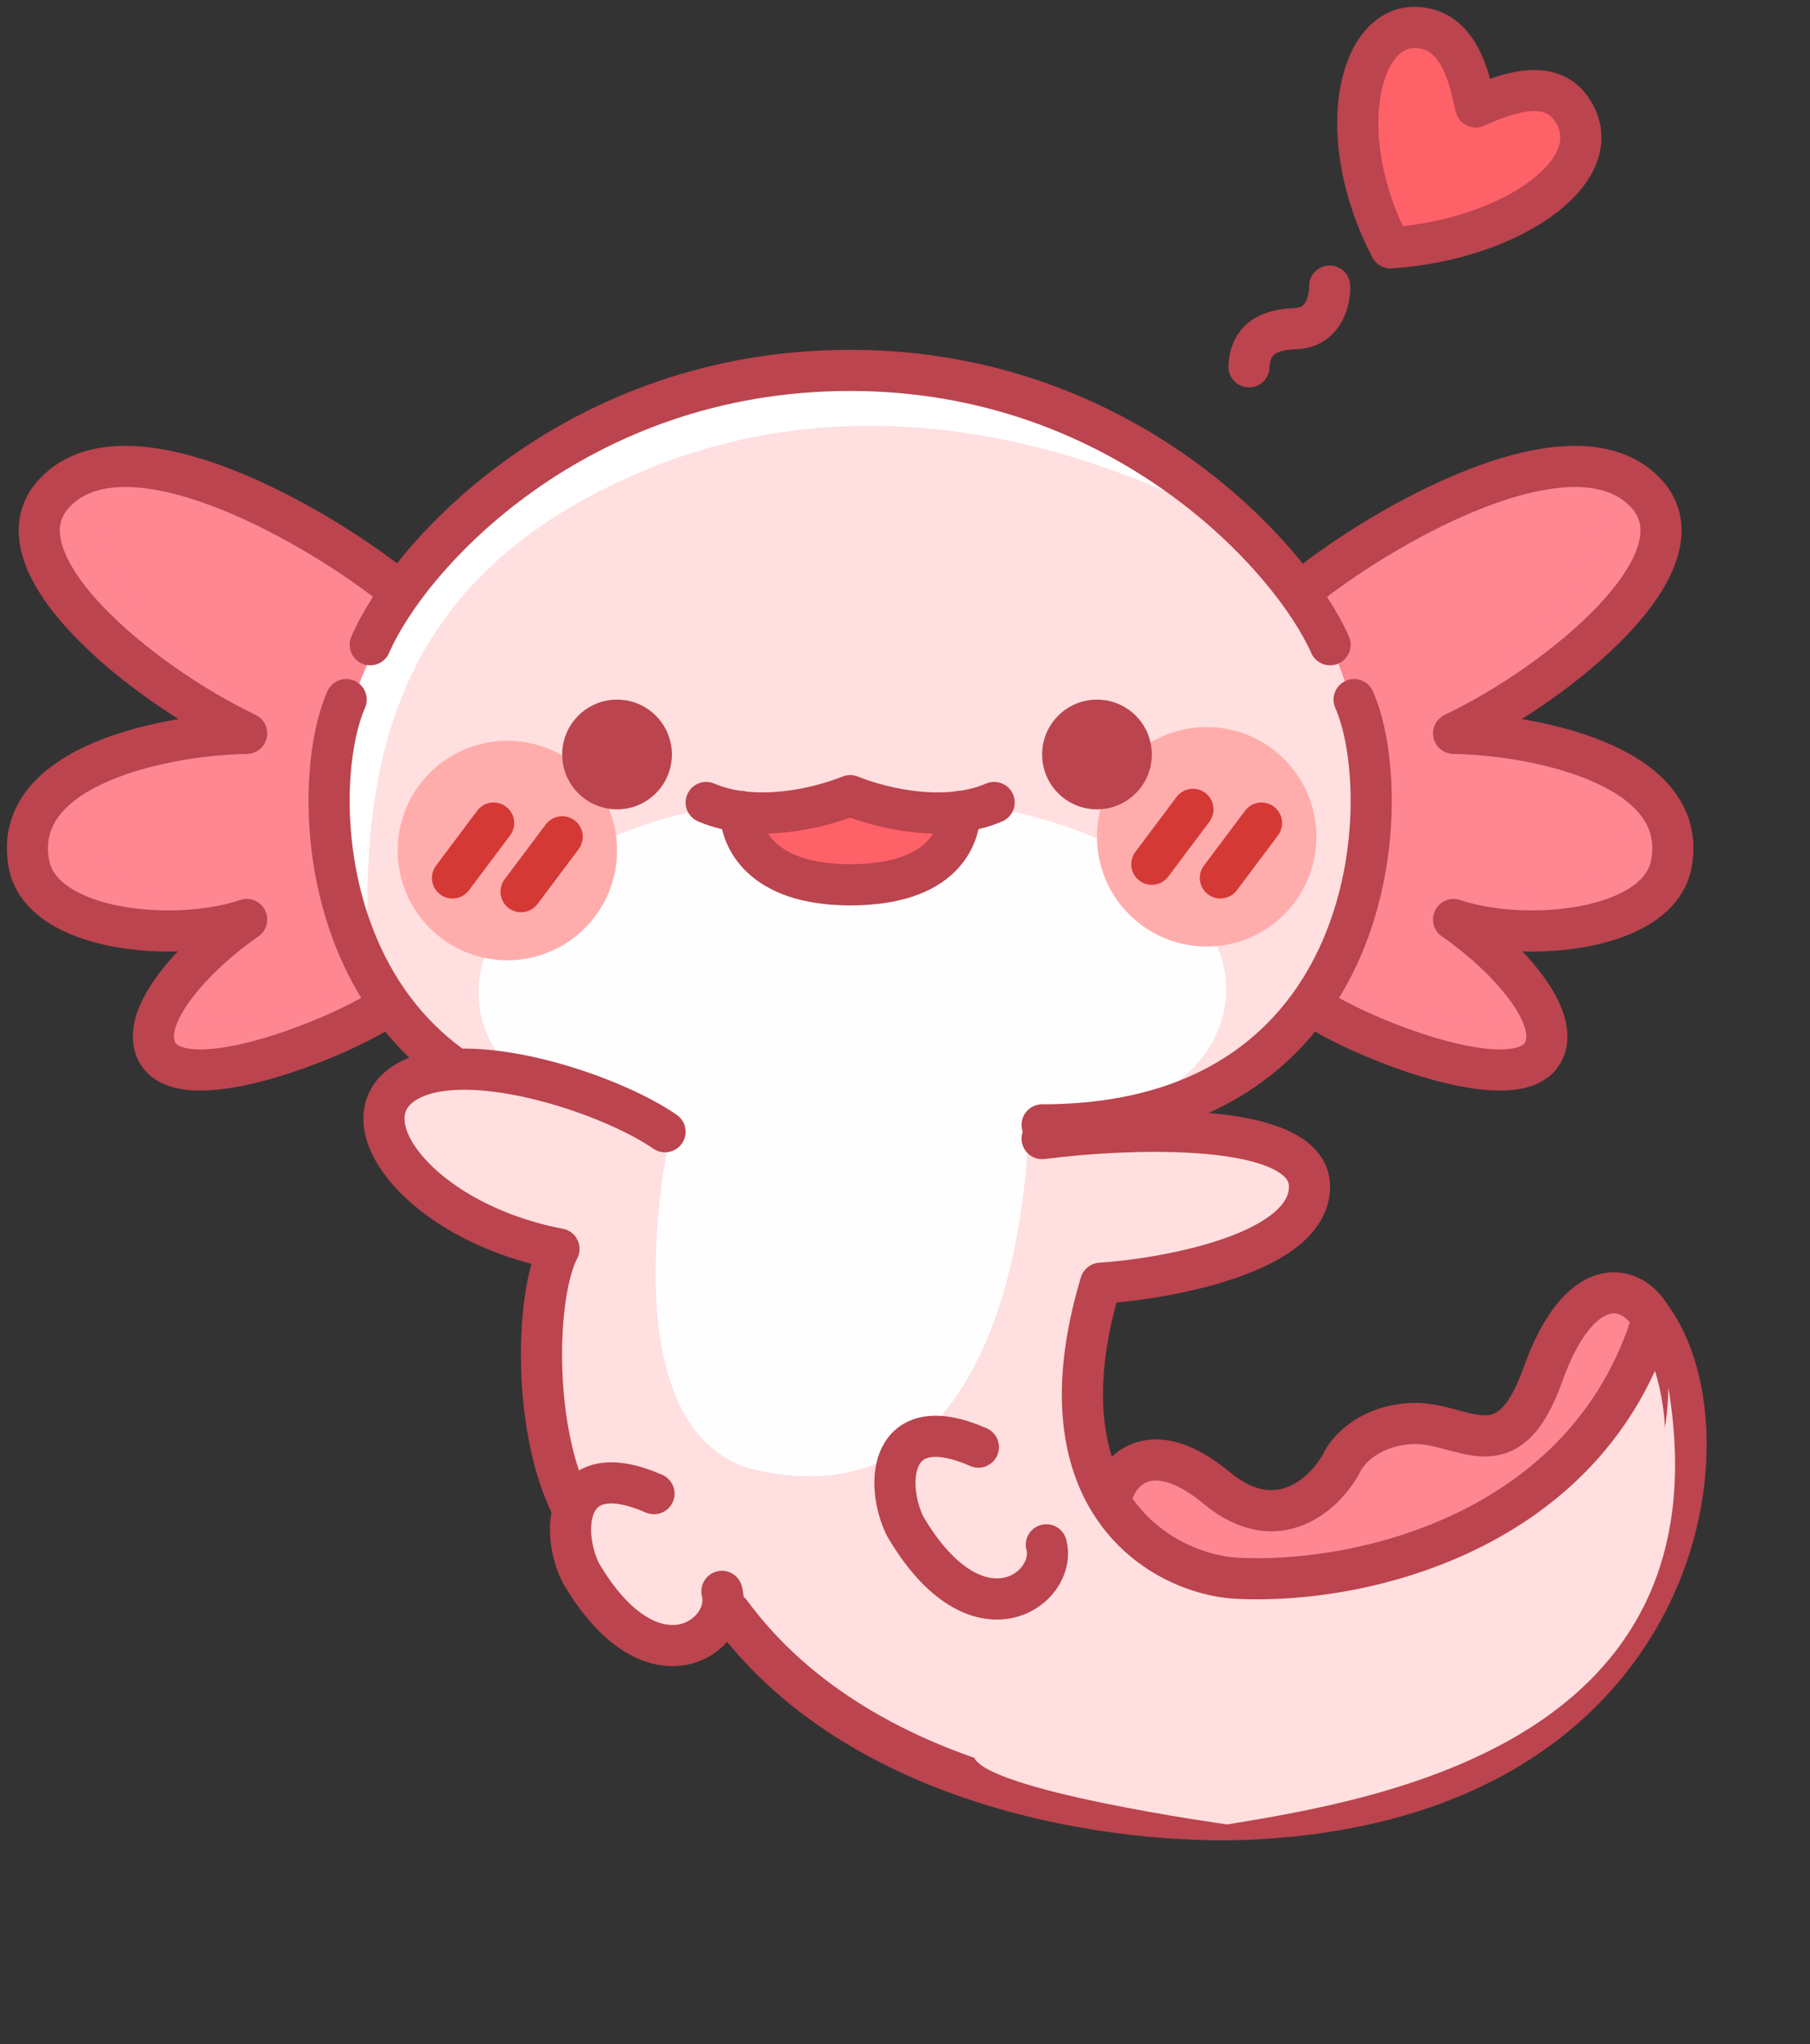 <svg viewBox="0 0 132 149" fill="none" xmlns="http://www.w3.org/2000/svg">
    <rect x="0" y="0" width="132" height="149" fill="#333333" stroke="none"/>
    <path
      d="M96.971 20.855C97.004 21.863 96.552 23.894 94.481 23.957C91.893 24.036 91.146 25.252 91.088 26.741"
      stroke="#BB444E"
      stroke-width="3"
      stroke-linecap="round"
      stroke-linejoin="round"
    />
    <path
      d="M103.146 2C106.555 2.003 107.214 6.069 107.621 7.792C109.418 7.001 112.809 5.565 114.489 7.792C117.794 12.175 110.372 17.483 101.41 18.069C97.175 9.916 99.077 1.997 103.146 2Z"
      fill="#FF6168"
      stroke="#BB444E"
      stroke-width="3"
      stroke-linecap="round"
      stroke-linejoin="round"
    />
    <path
      d="M62 27C42 27 29.817 40.488 27 47L25.205 51C22.207 58 23.207 82 47.205 82H77C100.998 82 101.998 58 98.999 51L97 47C94.26 40.76 82 27 62 27Z"
      fill="#FFDFDF"
    />
    <path
      d="M46.5 34.5C29.853 41.687 26 54 26.92 70.123C20 52.5 29.964 41.303 35.5 36.001C57.801 19.86 78.192 30.017 85.985 36.251C78.884 33.044 63.147 27.313 46.5 34.5Z"
      fill="white"
    />
    <path
      d="M5.27 35.908C10.304 30.234 24.541 38.576 29.998 43.253C24.5 50 21.75 61.346 28.239 73.344C25.307 75.522 14.311 80.234 12.405 76.738C11.007 74.174 14.947 69.646 18.563 67.012C13.709 68.768 4.39 67.924 3.511 62.959C2.21 55.614 13.383 53.503 18.563 53.435C11.347 49.822 0.866 40.872 5.27 35.908Z"
      fill="#FF8792"
    />
    <g opacity="0.5">
      <path
        d="M19 52.5C9.127 45.855 6.59 37.898 6.555 35C4.829 35.696 2.246 38.41 5.718 43.694C9.19 48.979 16.019 51.933 19 52.5Z"
        fill="#FF8792"
        style="mix-blend-mode: multiply"
      />
    </g>
    <g opacity="0.5">
      <path
        d="M18 66C7.5 66 3.5 60 5 58C3.534 59.114 1.316 63.454 6.047 66.656C10.777 69.858 15.817 67.604 18 66Z"
        fill="#FF8792"
        style="mix-blend-mode: multiply"
      />
    </g>
    <g opacity="0.5">
      <path
        d="M27.122 71.672C16.957 75.887 13.441 74.184 13.181 72.63L12.008 76.581L14.647 78L28.161 73.557L27.122 71.672Z"
        fill="#FF8792"
        style="mix-blend-mode: multiply"
      />
    </g>
    <path
      d="M29.034 43.032C23.278 38.357 9.276 30.273 3.966 35.944C-0.679 40.905 10.376 49.849 17.989 53.461C12.524 53.528 0.738 55.638 2.11 62.979C3.038 67.94 12.868 68.784 17.989 67.029C14.174 69.662 10.018 74.187 11.493 76.75C13.503 80.243 25.103 75.534 28.196 73.358"
      stroke="#BB444E"
      stroke-width="3"
      stroke-linecap="round"
      stroke-linejoin="round"
    />
    <path
      d="M118.728 35.908C113.694 30.234 99.457 38.576 94 43.253C99 46.5 102.248 61.346 95.759 73.344C98.691 75.522 109.687 80.234 111.593 76.738C112.991 74.174 109.052 69.646 105.435 67.012C110.29 68.768 119.608 67.924 120.487 62.959C121.788 55.614 110.615 53.503 105.435 53.435C112.652 49.822 123.132 40.872 118.728 35.908Z"
      fill="#FF8792"
    />
    <g opacity="0.5">
      <path
        d="M104.998 52.5C114.871 45.855 117.408 37.898 117.443 35C119.169 35.696 121.752 38.41 118.28 43.694C114.808 48.979 107.979 51.933 104.998 52.5Z"
        fill="#FF8792"
        style="mix-blend-mode: multiply"
      />
    </g>
    <g opacity="0.5">
      <path
        d="M105.998 66C116.498 66 120.498 60 118.998 58C120.464 59.114 122.682 63.454 117.951 66.656C113.221 69.858 108.181 67.604 105.998 66Z"
        fill="#FF8792"
        style="mix-blend-mode: multiply"
      />
    </g>
    <g opacity="0.5">
      <path
        d="M96.876 71.672C107.041 75.887 110.557 74.184 110.817 72.63L111.99 76.581L109.351 78L95.837 73.557L96.876 71.672Z"
        fill="#FF8792"
        style="mix-blend-mode: multiply"
      />
    </g>
    <path
      d="M94.964 43.032C100.72 38.357 114.722 30.273 120.032 35.944C124.678 40.905 113.622 49.849 106.009 53.461C111.474 53.528 123.26 55.638 121.888 62.979C120.96 67.94 111.13 68.784 106.009 67.029C109.824 69.662 113.98 74.187 112.505 76.75C110.495 80.243 98.895 75.534 95.802 73.358"
      stroke="#BB444E"
      stroke-width="3"
      stroke-linecap="round"
      stroke-linejoin="round"
    />
    <path
      d="M25.247 51C22.146 58 23.18 82 48 82"
      stroke="#BB444E"
      stroke-width="3"
      stroke-linecap="round"
      stroke-linejoin="round"
    />
    <path
      d="M95.5 86C95.5 84.778 92.174 81.786 89 82.418H76.627L50.128 83.638L41.857 78.418C38.748 77.605 26.061 77.365 29.626 83.638C32.627 88.918 37.898 88.681 41.127 90.918C39.889 96.244 40.211 105.71 41.127 109L42.5 113.5C43.893 121.21 49.933 118.79 52.5 117.5C60.736 127.192 76.127 132.918 93.127 132.418C134.627 125.418 121.627 96.92 121.627 96.92V96.918C114.627 112.629 99.397 114.792 93.127 114.418C81.794 114.201 77.127 106.418 81.627 92.418C95.282 92.201 96.311 88.278 95.5 86Z"
      fill="#FFDFDF"
    />
    <path
      d="M62 58C28.997 58.001 28 82 49.001 82C49.001 82 44 103.5 54.5 107C75 112.271 75 82 75 82C96 82 96.002 57.999 62 58Z"
      fill="#FEFEFF"
    />
    <path
      d="M88.76 109.084C84.3 105.388 81.943 107.539 81.322 109.077L85 114L97.845 115.19C114.5 111.619 119.708 100.843 120.527 96.686C120.509 92.883 115.193 93.39 112.547 100.811C109.9 108.231 106.672 104.126 102.833 104.389C99.761 104.6 98.228 106.424 97.845 107.31C96.675 109.442 93.22 112.781 88.76 109.084Z"
      fill="#FF8792"
    />
    <path
      d="M98.753 51C101.855 58 100.821 82 76 82"
      stroke="#BB444E"
      stroke-width="3"
      stroke-linecap="round"
      stroke-linejoin="round"
    />
    <path
      d="M52.649 116.006C53.5 119.18 47.615 123.63 42.352 114.651C40.817 111.516 41.23 106.059 47.694 108.884"
      stroke="#BB444E"
      stroke-width="3"
      stroke-linecap="round"
      stroke-linejoin="round"
    />
    <path
      d="M76.307 112.612C77.158 115.786 71.274 120.235 66.01 111.257C64.475 108.121 64.888 102.664 71.352 105.49"
      stroke="#BB444E"
      stroke-width="3"
      stroke-linecap="round"
      stroke-linejoin="round"
    />
    <path
      d="M53.265 117.547C63.265 131.147 83.432 133.212 92.265 132.545C122.765 130.545 126.613 104.748 120.52 96.158C115.777 111.67 99.266 115.549 90.123 115.047C84.837 114.714 75.465 109.546 80.264 93.546C85.343 93.197 95.5 91.299 95.5 86.499C95.5 81.7 82.5 82.166 76 83"
      stroke="#BB444E"
      stroke-width="3"
      stroke-linecap="round"
      stroke-linejoin="round"
    />
    <path
      d="M81.298 108.463C81.919 106.925 84.276 104.775 88.736 108.471C93.196 112.167 96.651 108.828 97.821 106.697C98.204 105.81 99.738 103.986 102.809 103.775C106.649 103.512 109.876 107.617 112.523 100.197C115.17 92.776 118.957 93.42 120.455 96.092"
      stroke="#BB444E"
      stroke-width="3"
      stroke-linecap="round"
      stroke-linejoin="round"
    />
    <path
      d="M48.5 82.5C44.488 79.739 34.849 76.595 30.266 78.546C24.538 80.984 30.265 89.046 40.766 91.046M40.766 91.044C39.127 94.14 38.766 103.544 41.502 109.461"
      stroke="#BB444E"
      stroke-width="3"
      stroke-linecap="round"
      stroke-linejoin="round"
    />
    <path
      d="M27 47C29.817 40.488 42 27 62 27C82 27 94.26 40.76 97 47"
      stroke="#BB444E"
      stroke-width="3"
      stroke-linecap="round"
      stroke-linejoin="round"
    />
    <circle cx="37" cy="62" r="8" fill="#FFADAC" />
    <path
      d="M36 60L33 64"
      stroke="#D43936"
      stroke-width="3"
      stroke-linecap="round"
      stroke-linejoin="round"
    />
    <path
      d="M41 61L38 65"
      stroke="#D43936"
      stroke-width="3"
      stroke-linecap="round"
      stroke-linejoin="round"
    />
    <circle cx="88" cy="61" r="8" fill="#FFADAC" />
    <path
      d="M87 59L84 63"
      stroke="#D43936"
      stroke-width="3"
      stroke-linecap="round"
      stroke-linejoin="round"
    />
    <path
      d="M92 60L89 64"
      stroke="#D43936"
      stroke-width="3"
      stroke-linecap="round"
      stroke-linejoin="round"
    />
    <path
      d="M62.002 64.5C55.455 64.5 54.012 61.025 54.002 59.164C56.939 59.546 60.066 58.773 62.001 58C63.934 58.773 67.063 59.547 70 59.164C69.991 61.025 68.75 64.5 62.002 64.5Z"
      fill="#FF6168"
    />
    <path
      d="M54.002 59.144C54.002 61 55.432 64.5 62.002 64.5C68.773 64.5 70 61 70 59.144M62 58C64.5 59 69 60 72.5 58.5M62.002 58C59.5 59 55.002 60 51.502 58.5"
      stroke="#BB444E"
      stroke-width="3"
      stroke-linecap="round"
      stroke-linejoin="round"
    />
    <circle cx="45" cy="55" r="4" fill="#BB444E" />
    <circle cx="80" cy="55" r="4" fill="#BB444E" />
    <path
      d="M71 127.998C107 132.998 121.545 114.716 121.668 101.144C125.997 126.981 100.691 131.153 89.522 132.994L89.5 132.998C89.5 132.998 71.59 130.509 71 127.998Z"
      fill="#FFDFDF"
      style="mix-blend-mode: multiply"
    />
  </svg>